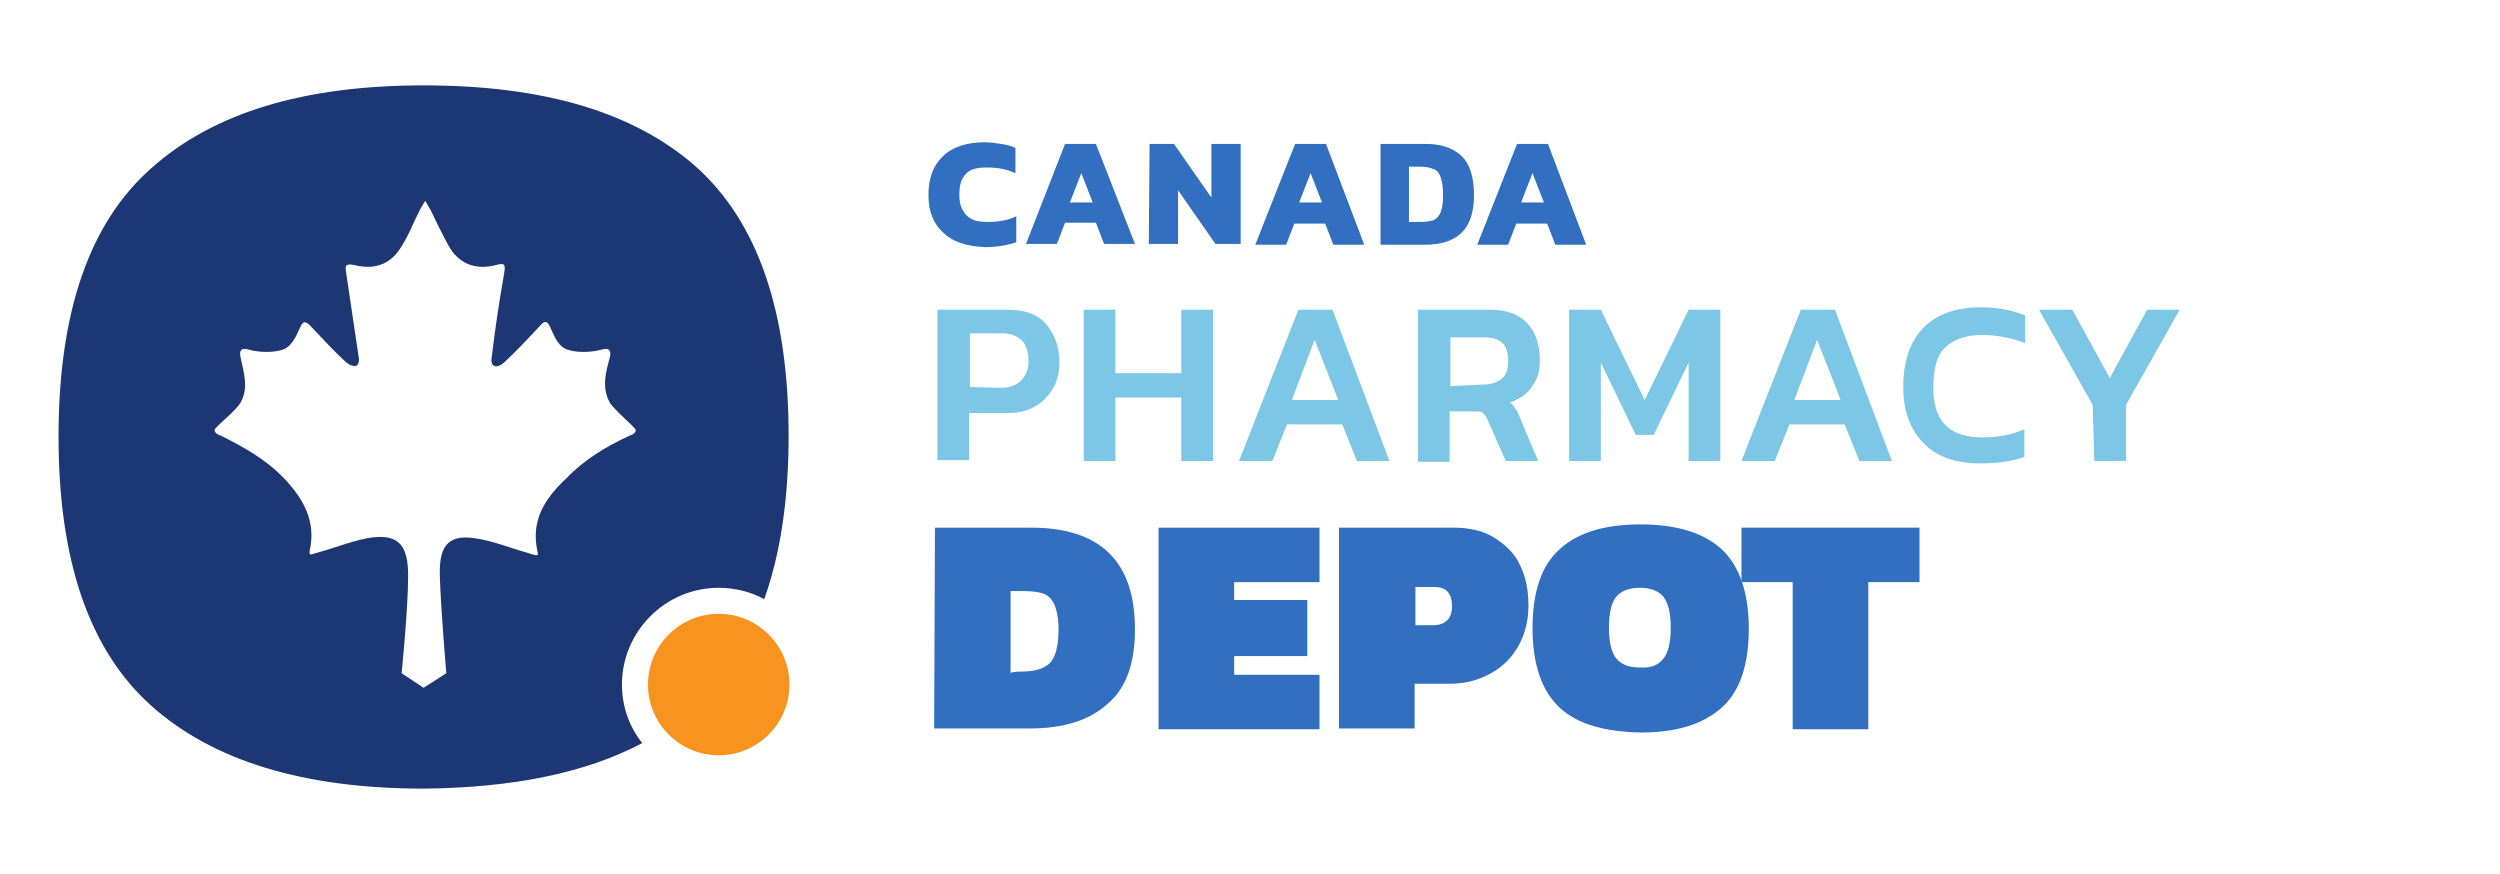 <?xml version="1.0" encoding="utf-8"?>
<!-- Generator: Adobe Illustrator 24.0.0, SVG Export Plug-In . SVG Version: 6.00 Build 0)  -->
<svg version="1.1" id="Layer_1" xmlns="http://www.w3.org/2000/svg" xmlns:xlink="http://www.w3.org/1999/xlink" x="0px" y="0px"
	 viewBox="0 0 307.5 107.5" style="enable-background:new 0 0 307.5 107.5;" xml:space="preserve">
<style type="text/css">
	.st0{fill:#326FC0;}
	.st1{fill:#7CC7E5;}
	.st2{fill:#1D3775;}
	.st3{fill:#F7931E;}
</style>
<g>
	<path class="st0" d="M116,28.6c-1.2-1.1-1.8-2.6-1.8-4.6c0-2.1,0.6-3.7,1.8-4.8c1.1-1.1,2.9-1.7,5.1-1.7c0.7,0,1.4,0.1,2,0.2
		c0.6,0.1,1.2,0.2,1.8,0.5v3.1c-1.1-0.5-2.2-0.7-3.5-0.7c-1.2,0-2.1,0.2-2.6,0.8c-0.6,0.6-0.8,1.4-0.8,2.6c0,1.1,0.3,1.9,0.9,2.5
		c0.6,0.6,1.4,0.8,2.6,0.8c1.3,0,2.5-0.2,3.5-0.7v3.2c-1.2,0.4-2.5,0.6-3.8,0.6C118.8,30.3,117.1,29.7,116,28.6z M131,17.7h3.8
		l4.8,12.3h-3.8l-1-2.6h-3.8l-1,2.6h-3.8L131,17.7z M134.4,24.9l-1.4-3.6l-1.4,3.6H134.4z M141.4,17.7h3l4.6,6.6v-6.6h3.6v12.3h-3.1
		l-4.6-6.6v6.6h-3.6L141.4,17.7L141.4,17.7z M159.3,17.7h3.8l4.7,12.4h-3.8l-1-2.6h-3.8l-1,2.6h-3.8L159.3,17.7z M162.6,24.9
		l-1.4-3.6l-1.4,3.6H162.6z M169.8,17.7h5.5c2,0,3.4,0.5,4.5,1.5c1,1,1.5,2.6,1.5,4.8c0,2.1-0.5,3.6-1.5,4.6c-1,1-2.5,1.5-4.5,1.5
		h-5.5V17.7z M174.8,27.3c0.6,0,1.1-0.1,1.5-0.2c0.4-0.2,0.7-0.5,0.9-1c0.2-0.5,0.3-1.2,0.3-2.1c0-0.9-0.1-1.6-0.3-2.2
		c-0.2-0.6-0.5-0.9-0.9-1c-0.4-0.2-1-0.3-1.6-0.3h-1.4v6.8H174.8z M186.6,17.7h3.8l4.7,12.4h-3.8l-1-2.6h-3.8l-1,2.6h-3.8
		L186.6,17.7z M189.9,24.9l-1.4-3.6l-1.4,3.6H189.9z"/>
	<path class="st1" d="M115.3,38.1h8.7c2.1,0,3.7,0.6,4.7,1.8c1,1.2,1.6,2.7,1.6,4.6c0,1.3-0.2,2.3-0.8,3.3c-0.6,1-1.3,1.7-2.2,2.2
		c-1,0.6-2.2,0.8-3.4,0.8h-4.7v5.8h-3.9L115.3,38.1L115.3,38.1L115.3,38.1z M123.1,47.7c1.1,0,1.9-0.3,2.5-0.9
		c0.6-0.6,0.9-1.4,0.9-2.4s-0.2-1.9-0.8-2.5s-1.4-0.9-2.4-0.9h-4v6.6L123.1,47.7z M133.3,38.1h3.9v7.8h8.1v-7.8h3.9v18.6h-3.9v-7.8
		h-8.1v7.8h-3.9V38.1z M159.7,38.1h4.2l7,18.6h-4l-1.8-4.5h-6.8l-1.8,4.5h-4.1L159.7,38.1z M164.6,49.2l-2.9-7.4l-2.8,7.4H164.6z
		 M174.4,38.1h8.9c2.1,0,3.6,0.6,4.6,1.7c1,1.1,1.5,2.6,1.5,4.6c0,1.3-0.3,2.3-1,3.2c-0.6,0.9-1.5,1.5-2.7,1.9
		c0.3,0.2,0.6,0.5,0.7,0.8c0.2,0.2,0.4,0.6,0.6,1.2l2.2,5.2h-4l-2.2-5c-0.2-0.5-0.4-0.7-0.6-0.9c-0.2-0.2-0.6-0.2-1.1-0.2h-3v6.2
		h-3.9L174.4,38.1L174.4,38.1z M182.3,47.3c1,0,1.8-0.2,2.4-0.7c0.6-0.5,0.8-1.2,0.8-2.2c0-1-0.2-1.8-0.7-2.2
		c-0.5-0.5-1.3-0.7-2.2-0.7h-4.2v6L182.3,47.3z M193,38.1h3.9l5.4,11.1l5.4-11.1h3.9v18.6h-3.9V44.6l-4.3,8.9h-2.2l-4.3-8.9v12.1
		H193L193,38.1L193,38.1z M221.5,38.1h4.2l7,18.6h-4l-1.8-4.5h-6.8l-1.8,4.5h-4.1L221.5,38.1z M226.4,49.2l-2.9-7.4l-2.8,7.4H226.4z
		 M236.6,54.5c-1.7-1.7-2.5-4-2.5-6.9c0-3.1,0.8-5.5,2.4-7.2c1.6-1.7,4-2.6,7.1-2.6c2,0,3.8,0.3,5.5,1v3.4c-1.6-0.6-3.4-1-5.3-1
		c-2.1,0-3.6,0.6-4.6,1.6c-1,1-1.4,2.6-1.4,4.9c0,2.1,0.5,3.6,1.5,4.6c1,1,2.5,1.5,4.5,1.5c1.9,0,3.6-0.3,5.2-1v3.4
		c-1.7,0.6-3.5,0.8-5.5,0.8C240.6,57,238.2,56.2,236.6,54.5L236.6,54.5z M257.4,49.8l-6.6-11.7h4.1l4.6,8.4l4.6-8.4h4l-6.6,11.7v6.9
		h-3.9L257.4,49.8L257.4,49.8z"/>
	<path class="st0" d="M115,64.9h11.8c8.6,0,12.8,4.2,12.8,12.5c0,4.2-1.1,7.3-3.4,9.2c-2.2,2-5.4,3-9.5,3h-11.8L115,64.9z
		 M125.7,82.6c1.5,0,2.6-0.3,3.4-1c0.7-0.7,1.1-2.1,1.1-4.1c0-1.4-0.2-2.4-0.5-3.1c-0.3-0.7-0.8-1.2-1.4-1.4
		c-0.6-0.2-1.4-0.3-2.6-0.3h-1.4v10.1C124.4,82.6,125.7,82.6,125.7,82.6z M142.5,64.9h19.8v6.7h-10.5v2.2h9v6.9h-9V83h10.5v6.7
		h-19.8C142.5,89.7,142.5,64.9,142.5,64.9z M164.8,64.9h13.9c2.1,0,3.8,0.4,5.2,1.3s2.5,2,3.1,3.4c0.7,1.4,1,3.1,1,4.9
		s-0.4,3.4-1.2,4.9c-0.8,1.4-1.9,2.6-3.4,3.4c-1.4,0.8-3.1,1.3-5,1.3h-4.4v5.5h-9.3V64.9L164.8,64.9z M176.3,76.9
		c0.7,0,1.3-0.2,1.7-0.6c0.4-0.4,0.6-1,0.6-1.7c0-1.6-0.7-2.4-2.1-2.4h-2.4v4.7H176.3z M191.9,87.1c-2.2-2-3.4-5.3-3.4-9.8
		s1.1-7.8,3.4-9.8c2.2-2,5.5-3,9.9-3c4.3,0,7.7,1,9.9,3c2.2,2,3.4,5.3,3.4,9.8s-1.1,7.8-3.4,9.8s-5.5,3-9.9,3
		C197.4,90,194.1,89.1,191.9,87.1z M204.6,81c0.6-0.7,0.9-2,0.9-3.8s-0.3-3-0.9-3.8c-0.6-0.7-1.5-1.1-2.9-1.1s-2.3,0.4-2.9,1.1
		c-0.6,0.7-0.9,2-0.9,3.8s0.3,3,0.9,3.8c0.6,0.7,1.5,1.1,2.9,1.1C203.1,82.2,204,81.8,204.6,81z"/>
	<path class="st0" d="M220.5,71.6h-6.3v-6.7h21.9v6.7h-6.3v18.1h-9.3V71.6z"/>
</g>
<g>
	<path class="st2" d="M76.5,84.2c0-6.5,5.3-11.9,11.9-11.9c2,0,4,0.5,5.6,1.4c2-5.6,3-12.3,3-20.1c0-15.3-3.8-26.3-11.4-33.1
		c-7.6-6.7-18.7-10-33.5-10s-25.9,3.4-33.5,10.2C11,27.4,7.2,38.4,7.2,53.7S11,80,18.6,86.8S37.4,97,52.1,97
		C63,96.9,72,95.1,79,91.4C77.4,89.4,76.5,86.9,76.5,84.2z M66.1,67.8c0,0.1,0.2,0.4-0.1,0.5c-0.2,0-0.8-0.2-1.1-0.3
		c-2.2-0.6-4.3-1.5-6.5-1.8c-3.4-0.5-4.4,1.1-4.3,4.6c0.1,4,0.8,12,0.8,12l-2.8,1.8l-2.7-1.8c0,0,0.8-7.9,0.8-12
		c0-3.5-1-5.1-4.4-4.7c-2.2,0.3-4.3,1.2-6.5,1.8c-0.4,0.1-0.9,0.3-1.1,0.3c-0.2,0-0.1-0.4-0.1-0.5c0.8-3.6-0.8-6.4-3.2-8.9
		c-2.2-2.3-4.9-3.8-7.7-5.2c-0.3-0.1-0.8-0.3-0.8-0.7s2.6-2.3,3.2-3.4c1-1.8,0.4-3.6,0-5.5c-0.2-0.8,0-1.3,1-1
		c0.3,0.1,2.3,0.6,4.2,0c0.9-0.3,1.5-1.3,2.1-2.7c0.4-0.9,0.7-0.8,1.3-0.2c1.4,1.5,2.8,3,4.3,4.4c0.3,0.3,0.9,0.6,1.3,0.5
		c0.4-0.2,0.4-0.8,0.3-1.2c-0.5-3.4-1-6.7-1.5-10.1c-0.2-1.1-0.1-1.3,1-1.1c2.3,0.6,4.3,0,5.6-2c1-1.5,1.6-3.1,2.4-4.7
		c0.2-0.4,0.7-1.2,0.7-1.2l0.7,1.2c0,0,1.5,3.2,2.4,4.7c1.3,2,3.3,2.6,5.6,2c1.1-0.3,1.2-0.1,1,1.1c-0.6,3.4-1.1,6.7-1.5,10.1
		c-0.1,0.4-0.1,1.1,0.3,1.2c0.4,0.2,1-0.2,1.3-0.5c1.5-1.4,2.9-2.9,4.3-4.4c0.6-0.7,0.9-0.7,1.3,0.2c0.6,1.4,1.1,2.4,2.1,2.7
		c1.8,0.6,3.9,0.1,4.2,0c1-0.3,1.2,0.2,1,1c-0.5,1.8-1,3.7,0,5.5c0.6,1,3.1,3,3.2,3.4c0,0.4-0.5,0.6-0.8,0.7
		c-2.8,1.3-5.5,2.9-7.7,5.2C66.9,61.4,65.3,64.1,66.1,67.8z"/>
	<circle class="st3" cx="88.4" cy="84.2" r="8.7"/>
</g>
</svg>
